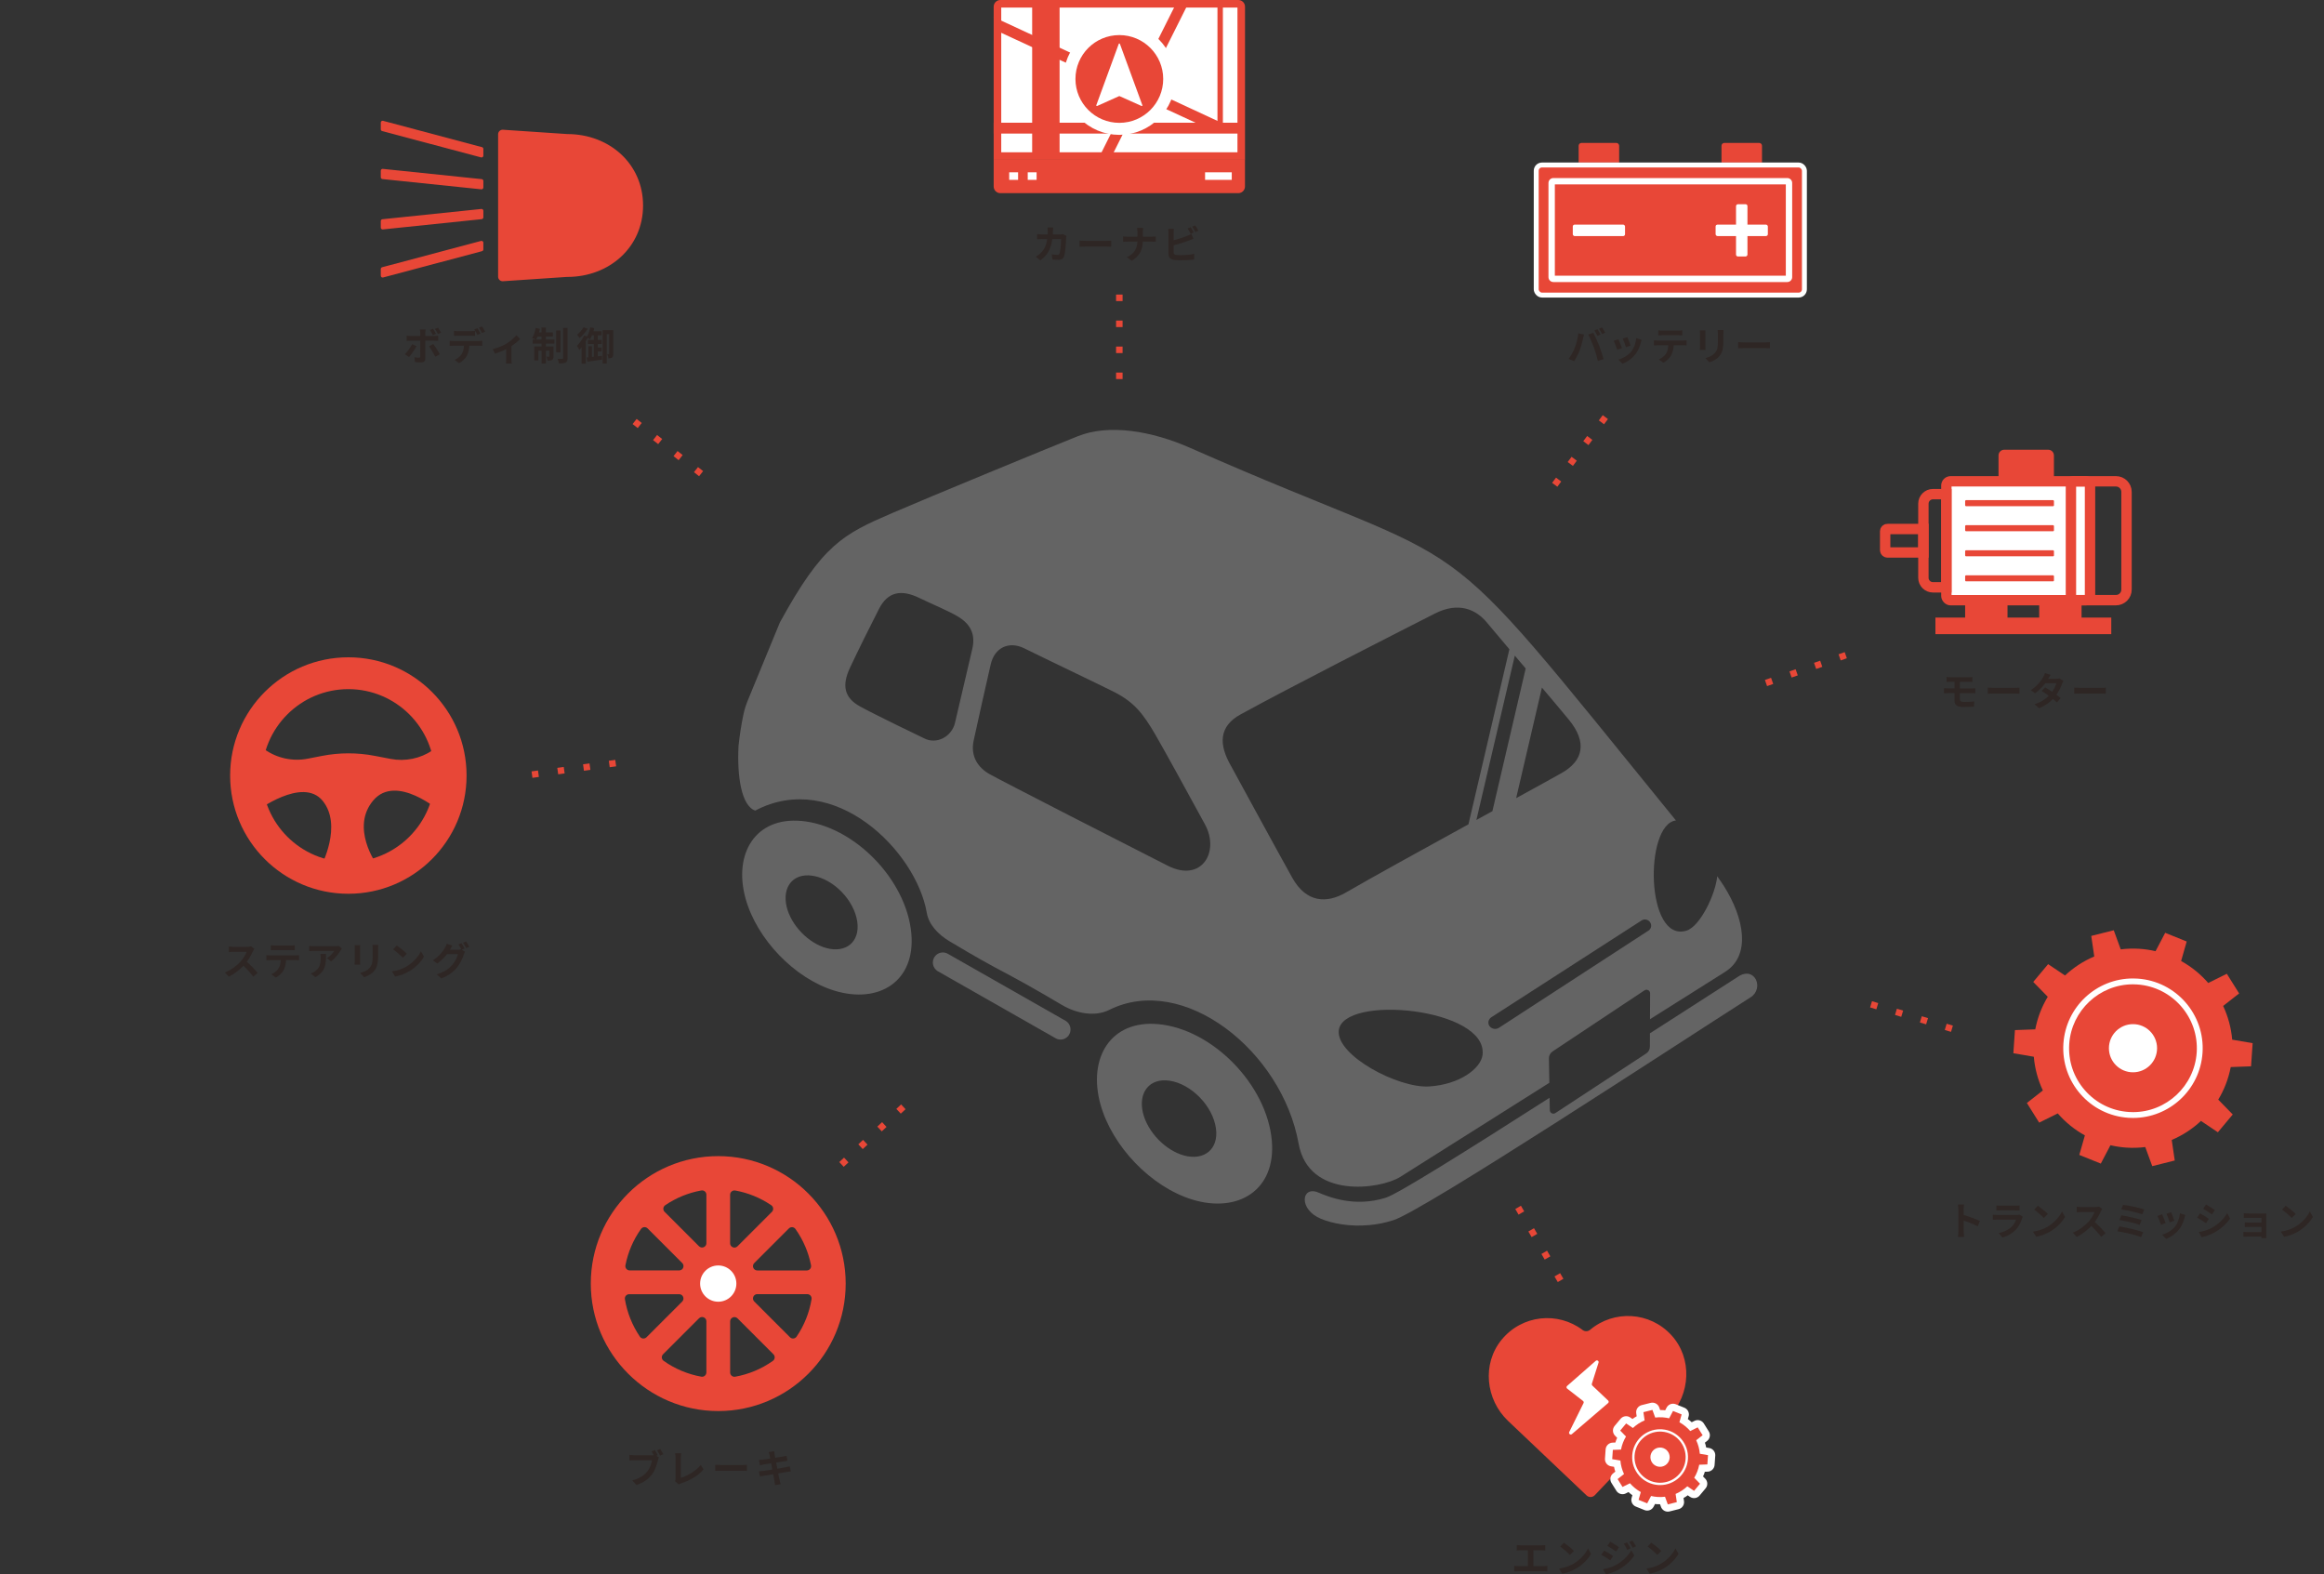 <?xml version="1.0" encoding="UTF-8"?><svg id="_デザイン" xmlns="http://www.w3.org/2000/svg" width="750" height="508" viewBox="0 0 750 508"><rect x="0" y="0" width="750" height="508" fill="#333333" stroke="none"/><defs><style>.cls-1,.cls-2,.cls-3,.cls-4,.cls-5,.cls-6{fill:none;}.cls-7{fill:#2e2624;}.cls-8,.cls-9{fill:#e84737;}.cls-2{stroke-dasharray:2.1 6.29 2.1 6.29 2.1 6.29;stroke-width:2.1px;}.cls-2,.cls-3,.cls-4,.cls-9,.cls-10,.cls-5{stroke-miterlimit:10;}.cls-2,.cls-10,.cls-5{stroke:#e84737;}.cls-3{stroke-width:7.76px;}.cls-3,.cls-4,.cls-9,.cls-6{stroke:#fff;}.cls-4{stroke-width:2.44px;}.cls-9{stroke-width:1.59px;}.cls-11,.cls-10{fill:#fff;}.cls-10,.cls-5{stroke-width:3.35px;}.cls-12{opacity:.8;}.cls-13{fill:#717071;}.cls-6{stroke-linejoin:round;stroke-width:4.68px;}</style></defs><path class="cls-8" d="M112.42,222.37c15.38,0,27.89,12.51,27.89,27.89s-12.51,27.89-27.89,27.89-27.89-12.51-27.89-27.89,12.51-27.89,27.89-27.89M112.42,212.1c-21.07,0-38.15,17.08-38.15,38.15s17.08,38.15,38.15,38.15,38.15-17.08,38.15-38.15-17.08-38.15-38.15-38.15h0Z"/><path class="cls-8" d="M145.4,238.2l-5.8,3.91c-3.97,2.68-8.84,3.67-13.55,2.77l-5.1-.98c-5.64-1.09-11.44-1.08-17.07.02l-4.57.89c-4.88.95-9.94-.14-13.99-3.03-2.47-1.76-4.72-3.4-4.78-3.58l2.16,23.59s14.97-11.33,21.44-3.37c6.47,7.95-.48,21.01-.48,21.01l.48,2.98h17.53l-.2-3.64s-8.43-11.72-1.01-20.49c7.42-8.76,21.57,3.51,21.57,3.51l3.37-23.59Z"/><path class="cls-7" d="M81.63,306.9c-.43.98-1.13,2.32-1.97,3.45,1.24,1.08,2.76,2.68,3.5,3.58l-1.43,1.24c-.81-1.13-1.98-2.41-3.16-3.55-1.33,1.4-3,2.71-4.71,3.52l-1.29-1.35c2.02-.75,3.96-2.28,5.14-3.59.83-.94,1.59-2.18,1.87-3.07h-4.25c-.53,0-1.22.07-1.48.09v-1.78c.34.05,1.1.09,1.48.09h4.42c.54,0,1.04-.08,1.29-.16l1.03.76c-.1.14-.33.53-.44.78Z"/><path class="cls-7" d="M87.15,308.29h8.21c.26,0,.81-.02,1.14-.07v1.63c-.31-.03-.79-.04-1.14-.04h-3.02c-.08,1.29-.35,2.34-.8,3.22-.44.87-1.4,1.84-2.52,2.41l-1.47-1.06c.89-.34,1.77-1.07,2.27-1.79.51-.78.73-1.72.78-2.77h-3.44c-.38,0-.85.03-1.2.05v-1.64c.38.04.81.07,1.2.07ZM88.74,305.1h5.04c.43,0,.93-.02,1.35-.09v1.62c-.43-.03-.91-.05-1.35-.05h-5.03c-.44,0-.96.03-1.35.05v-1.62c.41.06.93.09,1.34.09Z"/><path class="cls-7" d="M109.85,306.79c-.59.98-1.78,2.56-3.01,3.43l-1.3-1.04c1-.61,1.98-1.72,2.31-2.33h-6.53c-.53,0-.94.04-1.53.09v-1.74c.48.07,1,.12,1.53.12h6.75c.35,0,1.04-.04,1.28-.11l.99.93c-.14.16-.37.46-.49.65ZM101.76,315.32l-1.47-1.19c.4-.14.85-.35,1.32-.69,1.59-1.1,1.89-2.43,1.89-4.49,0-.39-.03-.73-.09-1.13h1.82c0,3.11-.06,5.66-3.47,7.49Z"/><path class="cls-7" d="M116.21,305.96v4.24c0,.31.01.8.04,1.09h-1.82c.01-.24.06-.73.06-1.1v-4.22c0-.24-.01-.68-.05-.96h1.8c-.03.29-.04.56-.04.96ZM122.01,306.15v2.48c0,2.7-.53,3.86-1.45,4.89-.83.9-2.13,1.51-3.04,1.8l-1.3-1.38c1.24-.29,2.26-.76,3.01-1.58.87-.94,1.03-1.88,1.03-3.83v-2.38c0-.5-.03-.9-.08-1.25h1.89c-.03.35-.05.75-.05,1.25Z"/><path class="cls-7" d="M131.28,311.8c2.14-1.27,3.77-3.18,4.56-4.87l.98,1.77c-.95,1.69-2.62,3.42-4.64,4.64-1.27.76-2.88,1.47-4.65,1.77l-1.05-1.65c1.95-.28,3.58-.91,4.8-1.64ZM131.28,307.75l-1.28,1.3c-.65-.7-2.22-2.07-3.13-2.71l1.18-1.25c.88.59,2.51,1.89,3.23,2.66Z"/><path class="cls-7" d="M149.95,306.07l-.93.39,1.06.65c-.14.24-.31.59-.41.9-.34,1.12-1.05,2.78-2.19,4.17-1.19,1.47-2.69,2.61-5.05,3.55l-1.48-1.33c2.56-.76,3.95-1.85,5.05-3.11.85-.96,1.58-2.48,1.78-3.41h-3.52c-.84,1.09-1.93,2.19-3.17,3.03l-1.4-1.05c2.19-1.33,3.29-2.96,3.91-4.03.19-.3.45-.88.56-1.3l1.84.6c-.3.44-.63,1-.77,1.28-.01.03-.03.04-.04.06h2.51c.39,0,.81-.06,1.09-.15l.09.05c-.25-.5-.6-1.16-.92-1.62l.99-.4c.31.45.76,1.25.99,1.72ZM151.45,305.5l-.99.43c-.26-.52-.66-1.25-1.02-1.73l.99-.4c.33.46.79,1.27,1.02,1.7Z"/><path class="cls-7" d="M212.28,469.56l-.46.19.8.53c-.13.24-.21.6-.28.87-.3,1.23-.84,3.17-1.89,4.56-1.13,1.5-2.79,2.74-5.04,3.47l-1.37-1.5c2.48-.58,3.9-1.67,4.91-2.95.83-1.04,1.3-2.45,1.47-3.53h-5.82c-.58,0-1.17.03-1.49.05v-1.77c.36.05,1.08.1,1.49.1h5.8c.15,0,.36,0,.59-.02-.21-.41-.46-.85-.7-1.22l1.03-.43c.33.48.74,1.2.96,1.65ZM214.07,469.24l-1.04.45c-.28-.51-.66-1.23-1-1.69l1.04-.41c.31.45.76,1.21,1,1.65Z"/><path class="cls-7" d="M218.01,477.15v-6.79c0-.48-.06-1.07-.14-1.43h1.97c-.07.49-.12.94-.12,1.43v6.51c2.04-.59,4.84-2.19,6.44-4.15l.89,1.42c-1.72,2.05-4.31,3.55-7.27,4.51-.18.06-.45.15-.74.34l-1.19-1.03c.15-.31.16-.53.16-.81Z"/><path class="cls-7" d="M232.84,472.74h6.73c.59,0,1.14-.05,1.47-.08v1.97c-.3-.01-.94-.06-1.47-.06h-6.73c-.71,0-1.55.03-2.02.06v-1.97c.45.04,1.36.08,2.02.08Z"/><path class="cls-7" d="M248.07,468.57l1.77-.29c.04.25.08.67.14.98.03.18.1.59.2,1.15,1.06-.18,2.02-.33,2.47-.41.4-.08.88-.18,1.18-.26l.3,1.64c-.28.03-.78.1-1.15.15-.51.09-1.47.24-2.51.4.12.63.25,1.32.39,2,1.13-.19,2.15-.36,2.72-.48.49-.1.95-.2,1.28-.3l.34,1.65c-.34.03-.85.11-1.33.19-.6.1-1.62.26-2.72.44.2,1.03.38,1.87.45,2.26.09.37.21.83.33,1.23l-1.8.33c-.06-.46-.1-.9-.18-1.27-.06-.36-.22-1.23-.43-2.28-1.28.21-2.46.41-2.99.51-.54.1-.96.19-1.25.26l-.35-1.68c.34-.01.9-.09,1.3-.14.58-.08,1.74-.26,3.01-.46-.12-.68-.26-1.38-.38-2.02-1.1.18-2.07.34-2.45.4-.4.09-.73.15-1.15.26l-.34-1.73c.4-.01.78-.04,1.17-.09.44-.05,1.4-.19,2.48-.36-.1-.53-.19-.94-.22-1.14-.08-.36-.16-.65-.25-.95Z"/><path class="cls-7" d="M339.81,74.52c-.01.39-.03.76-.05,1.13h2.36c.31,0,.64-.04.94-.09l1.09.53c-.04.2-.09.53-.09.66-.05,1.35-.2,4.85-.74,6.13-.28.64-.75.96-1.62.96-.71,0-1.47-.05-2.07-.1l-.2-1.68c.61.11,1.27.18,1.75.18.4,0,.58-.14.72-.44.36-.79.53-3.29.53-4.65h-2.82c-.46,3.31-1.65,5.27-3.9,6.87l-1.45-1.18c.51-.29,1.14-.72,1.64-1.23,1.17-1.15,1.79-2.56,2.07-4.46h-1.65c-.43,0-1.12,0-1.65.05v-1.64c.53.05,1.18.09,1.65.09h1.79c.01-.35.02-.72.02-1.09,0-.28-.04-.85-.09-1.15h1.84c-.04.29-.06.81-.07,1.12Z"/><path class="cls-7" d="M350.41,77.73h6.73c.59,0,1.14-.05,1.47-.08v1.97c-.3-.01-.94-.06-1.47-.06h-6.73c-.71,0-1.55.03-2.02.06v-1.97c.45.04,1.36.08,2.02.08Z"/><path class="cls-7" d="M366.93,73.54h1.99c-.08.39-.1,1.08-.1,1.48v1.36h2.82c.58,0,1.1-.05,1.36-.07v1.7c-.26-.01-.88-.05-1.38-.05h-2.82c-.08,2.52-.87,4.57-3.57,6.19l-1.56-1.15c2.46-1.12,3.3-2.92,3.4-5.04h-3.19c-.55,0-1.05.04-1.44.06v-1.73c.38.04.89.09,1.39.09h3.26v-1.38c0-.43-.05-1.08-.16-1.47Z"/><path class="cls-7" d="M378.76,75.14v2.37c1.48-.36,3.22-.91,4.34-1.39.45-.18.88-.38,1.36-.68l.68,1.59c-.49.2-1.05.44-1.47.59-1.27.5-3.28,1.13-4.91,1.53v2.32c0,.54.25.68.81.79.37.05.89.08,1.45.08,1.3,0,3.33-.16,4.36-.44v1.83c-1.18.18-3.08.26-4.46.26-.81,0-1.57-.05-2.11-.14-1.09-.2-1.72-.8-1.72-1.88v-6.83c0-.28-.04-.93-.1-1.3h1.85c-.06.38-.1.95-.1,1.3ZM385.26,75.02l-1.02.43c-.25-.51-.64-1.25-.98-1.74l.99-.4c.31.46.77,1.25,1,1.72ZM386.75,74.44l-.99.43c-.26-.53-.66-1.25-1.02-1.73l.99-.4c.34.46.8,1.27,1.02,1.7Z"/><path class="cls-7" d="M509.36,107.56l1.83.38c-.11.36-.25.98-.3,1.25-.18.88-.63,2.61-1.06,3.77-.45,1.22-1.19,2.64-1.86,3.58l-1.75-.74c.79-1.03,1.53-2.38,1.95-3.48.56-1.4,1.04-3.17,1.19-4.76ZM512.54,107.94l1.67-.54c.51.96,1.38,2.89,1.86,4.11.44,1.13,1.1,3.13,1.45,4.37l-1.86.6c-.35-1.49-.8-3.07-1.3-4.42-.48-1.32-1.29-3.17-1.82-4.12ZM516.52,107.94l-1,.44c-.26-.51-.64-1.27-.98-1.74l.99-.41c.31.46.75,1.25.99,1.72ZM518.03,107.36l-1,.43c-.25-.51-.66-1.25-1-1.72l.99-.41c.33.48.79,1.27,1.02,1.7Z"/><path class="cls-7" d="M523.45,112.3l-1.53.58c-.21-.68-.84-2.34-1.14-2.89l1.5-.54c.31.64.91,2.16,1.16,2.86ZM529.51,110.6c-.33,1.27-.85,2.57-1.71,3.67-1.17,1.5-2.73,2.56-4.2,3.11l-1.31-1.34c1.38-.36,3.12-1.32,4.16-2.62.85-1.06,1.45-2.73,1.6-4.3l1.75.56c-.15.4-.23.66-.3.91ZM526.22,111.52l-1.5.53c-.15-.61-.7-2.13-1.02-2.78l1.49-.49c.24.54.85,2.17,1.03,2.74Z"/><path class="cls-7" d="M534.94,109.89h8.21c.26,0,.81-.02,1.14-.07v1.63c-.31-.03-.79-.04-1.14-.04h-3.02c-.08,1.29-.35,2.34-.8,3.22-.44.87-1.4,1.84-2.52,2.41l-1.47-1.06c.89-.34,1.77-1.07,2.27-1.79.51-.78.73-1.72.78-2.77h-3.44c-.38,0-.85.03-1.2.05v-1.64c.38.04.81.07,1.2.07ZM536.53,106.69h5.04c.43,0,.93-.02,1.35-.09v1.62c-.43-.03-.91-.05-1.35-.05h-5.03c-.44,0-.96.03-1.35.05v-1.62c.41.06.93.09,1.34.09Z"/><path class="cls-7" d="M550.35,107.56v4.24c0,.31.01.8.04,1.09h-1.82c.01-.24.06-.73.06-1.1v-4.22c0-.24-.01-.68-.05-.96h1.8c-.03.29-.04.56-.04.96ZM556.15,107.75v2.48c0,2.7-.53,3.86-1.45,4.89-.83.9-2.13,1.51-3.04,1.8l-1.3-1.38c1.24-.29,2.26-.76,3.01-1.58.87-.94,1.03-1.88,1.03-3.83v-2.38c0-.5-.03-.9-.08-1.25h1.89c-.03.35-.05.75-.05,1.25Z"/><path class="cls-7" d="M562.97,110.49h6.73c.59,0,1.14-.05,1.47-.08v1.97c-.3-.01-.94-.06-1.47-.06h-6.73c-.71,0-1.55.03-2.02.06v-1.97c.45.04,1.36.08,2.02.08Z"/><path class="cls-7" d="M629.39,218.54h6.03c.43,0,.84-.03,1.13-.06v1.57c-.33-.01-.67-.04-1.13-.04h-2.94v2.13h3.78c.26,0,.89-.03,1.22-.05v1.6c-.34-.04-.9-.04-1.18-.04h-3.82v1.92c0,.69.43.94,1.43.94,1.13,0,2.23-.07,3.23-.18l-.11,1.69c-.81.05-2.23.1-3.41.1-2.29,0-2.86-.79-2.86-2.05v-2.42h-2.04c-.36,0-.99.04-1.36.06v-1.64c.35.03.98.06,1.36.06h2.04v-2.13h-1.36c-.45,0-.85.01-1.21.04v-1.57c.36.03.76.06,1.21.06Z"/><path class="cls-7" d="M643.52,221.96h6.73c.59,0,1.14-.05,1.47-.08v1.97c-.3-.01-.94-.06-1.47-.06h-6.73c-.71,0-1.55.03-2.02.06v-1.97c.45.04,1.36.08,2.02.08Z"/><path class="cls-7" d="M660.97,219.04h2.55c.39,0,.81-.05,1.09-.14l1.28.79c-.14.24-.3.58-.41.89-.34,1.02-.96,2.36-1.85,3.61.54.39,1.03.75,1.39,1.05l-1.19,1.42c-.34-.31-.8-.7-1.32-1.12-1.1,1.17-2.53,2.23-4.49,2.97l-1.45-1.27c2.17-.66,3.56-1.68,4.6-2.72-.81-.6-1.64-1.17-2.28-1.57l1.12-1.14c.66.37,1.45.89,2.24,1.42.65-.9,1.19-1.99,1.38-2.77h-3.58c-.88,1.17-2.04,2.37-3.31,3.25l-1.35-1.04c2.19-1.36,3.36-3.08,3.98-4.17.2-.3.47-.88.58-1.3l1.82.56c-.32.44-.63,1-.78,1.28Z"/><path class="cls-7" d="M671.4,221.96h6.73c.59,0,1.14-.05,1.47-.08v1.97c-.3-.01-.94-.06-1.47-.06h-6.73c-.71,0-1.55.03-2.02.06v-1.97c.45.04,1.36.08,2.02.08Z"/><path class="cls-7" d="M132,115.21l-1.35-.93c.84-.8,1.84-2.18,2.35-3.23l1.42.66c-.58,1.12-1.73,2.76-2.42,3.5ZM137.25,107.42v1h2.92c.35,0,.9-.04,1.24-.09v1.64c-.4-.03-.89-.04-1.23-.04h-2.93v5.83c0,.73-.41,1.18-1.3,1.18-.68,0-1.4-.04-2.04-.11l-.15-1.55c.54.1,1.09.15,1.39.15.33,0,.45-.12.46-.45.01-.46.01-4.44.01-5.03h0s-3.18-.01-3.18-.01c-.38,0-.87.01-1.22.05v-1.67c.38.05.81.1,1.22.1h3.18v-1c0-.33-.06-.88-.11-1.09h1.85c-.03.18-.11.78-.11,1.09ZM141.95,114.31l-1.48.8c-.54-1.08-1.43-2.59-2.03-3.36l1.37-.74c.64.8,1.64,2.38,2.14,3.3ZM140.7,107.72l-1.01.43c-.25-.5-.6-1.18-.94-1.65l.99-.41c.31.46.73,1.18.96,1.64ZM142.34,107.35l-.99.44c-.26-.53-.63-1.18-.98-1.65l.99-.4c.34.47.75,1.18.98,1.62Z"/><path class="cls-7" d="M146.28,110.04h8.21c.26,0,.81-.03,1.14-.08v1.63c-.31-.03-.79-.04-1.14-.04h-3.02c-.08,1.29-.35,2.34-.8,3.22-.44.88-1.4,1.84-2.52,2.41l-1.47-1.06c.89-.34,1.77-1.05,2.27-1.79.51-.78.73-1.72.78-2.77h-3.44c-.36,0-.85.03-1.2.05v-1.64c.38.05.81.08,1.2.08ZM147.87,106.86h4.1c.43,0,.93-.04,1.35-.1v1.62c-.43-.03-.91-.04-1.35-.04h-4.1c-.43,0-.96.01-1.34.04v-1.62c.4.06.92.1,1.34.1ZM155.06,107.61l-1,.44c-.26-.51-.65-1.27-.99-1.74l1-.41c.31.46.75,1.25.99,1.72ZM156.56,107.03l-1,.44c-.26-.53-.66-1.25-1-1.73l.99-.41c.33.48.79,1.27,1.02,1.7Z"/><path class="cls-7" d="M163.51,110.85c1.21-.74,2.48-1.87,3.12-2.68l1.24,1.22c-.59.65-1.69,1.54-2.81,2.28v4.3c0,.44.01,1.1.09,1.35h-1.85c.03-.25.06-.91.06-1.35v-3.31c-1.1.55-2.51,1.13-3.6,1.47l-.74-1.48c1.63-.35,3.5-1.19,4.49-1.79Z"/><path class="cls-7" d="M176.18,109.55h2.74v1.34h-2.74v.91h2.44v3.2c0,.58-.09.93-.45,1.14-.35.21-.83.24-1.45.23-.04-.38-.2-.9-.36-1.27.35.03.66.03.78.01.11,0,.15-.03.15-.15v-1.83h-1.1v4.16h-1.42v-4.16h-1.03v3.17h-1.33v-4.5h2.35v-.91h-2.84v-1.34h.94c-.33-.16-.84-.38-1.13-.48.51-.79.93-2.06,1.15-3.25l1.36.29c-.07.39-.17.76-.29,1.14h.8v-1.58h1.42v1.58h2.24v1.35h-2.24v.94ZM174.76,109.55v-.94h-1.27c-.14.35-.29.66-.43.94h1.69ZM180.88,113.69h-1.39v-7.05h1.39v7.05ZM183.16,105.82v9.72c0,.8-.16,1.2-.61,1.45-.46.24-1.19.29-2.16.29-.05-.41-.25-1.06-.44-1.5.64.03,1.29.03,1.5.03.2-.01.28-.06.28-.28v-9.71h1.43Z"/><path class="cls-7" d="M194.26,114.78l.04,1.24c-1.63.26-3.38.5-4.7.69l-.3-1.34.59-.06v-3.6h1.14v3.47l.61-.07v-4.1h-1.93v-1.34h1.93v-1.49h-.58c-.2.5-.44.95-.67,1.32-.16-.11-.47-.3-.74-.46-.19.38-.39.75-.61,1.12v7.17h-1.35v-5.21c-.24.3-.49.58-.73.83-.14-.31-.55-1.05-.79-1.35.88-.84,1.79-2.12,2.35-3.35l.92.33c.49-.78.86-1.87,1.05-2.95l1.29.25c-.08.34-.15.67-.25,1h2.63v1.32h-1.24v1.49h1.28v1.34h-1.28v1.12h1.23v1.25h-1.23v1.58l1.34-.18ZM189.66,106.09c-.68,1.09-1.72,2.27-2.67,3.03-.16-.3-.5-.88-.74-1.14.78-.61,1.65-1.6,2.07-2.38l1.34.49ZM197.92,114.16c0,.53-.08.94-.39,1.2-.31.23-.66.26-1.19.26-.02-.38-.21-1-.39-1.35h.54c.09,0,.11-.04.11-.15v-6.28h-.79v9.46h-1.33v-10.76h3.43v7.62Z"/><g class="cls-12"><path class="cls-13" d="M258.62,264.91c-14.84-1.35-22.01,10.56-18.01,25.03,3.63,13.11,15.81,25.78,28.66,29.72,14.32,4.39,26.2-2.94,24.84-18.39-1.54-17.47-18.54-34.82-35.48-36.37ZM266.75,305.94c-5.84-1.55-11.44-7.36-12.88-13.33-1.52-6.32,2.01-10.98,8.34-10.03,6.77,1.02,13.47,7.89,14.45,14.86.92,6.54-3.7,10.15-9.91,8.5Z"/><path class="cls-13" d="M373.76,330.47c-15.34-1.4-22.76,10.91-18.62,25.88,3.75,13.56,16.34,26.65,29.62,30.72,14.8,4.54,27.08-3.04,25.68-19.01-1.59-18.06-19.17-36-36.68-37.59ZM382.17,372.87c-6.04-1.6-11.83-7.6-13.32-13.78-1.57-6.53,2.08-11.35,8.63-10.36,7,1.06,13.92,8.16,14.93,15.36.95,6.76-3.82,10.49-10.24,8.79Z"/><path class="cls-13" d="M343.93,329.42l-37.98-21.61c-1.52-.94-3.51-.45-4.43,1.08-.93,1.53-.45,3.53,1.07,4.47l37.98,21.61c.51.31,1.07.47,1.63.48,1.1.02,2.19-.54,2.81-1.56.93-1.53.45-3.53-1.07-4.47Z"/><path class="cls-13" d="M560.99,315.11c-9.03,5.78-18.72,12.03-28.52,18.32l-.02,4.32c0,.88-.45,1.7-1.18,2.18l-29.32,19.24c-.77.5-1.79-.04-1.8-.95l-.07-3.99c-26.72,17.09-48.9,30.98-52.79,32.23-10.24,3.27-18.67-.32-21.86-1.66-5.46-2.29-6.48,5.48.91,8.5,3.66,1.5,9.19,2.61,15.69,2,2.42-.22,4.98-.71,7.65-1.57,9.85-3.14,90.59-56.18,115.3-71.94,4.38-2.79,1.44-10.17-4.01-6.68Z"/><path class="cls-13" d="M556.32,285.89c-.7-1.11-1.57-2.31-2.14-3.14-.5,5.62-5.45,16.22-9.97,17.57-13.19,3.93-13.57-34.39-3.35-35.57-82.95-101.98-58.91-77.03-156.73-120.21-12.5-5.52-26.27-7.8-36.31-3.78-10.06,4.03-47.71,19.54-59.94,24.82-15.77,6.81-22.39,10.04-36.2,35.28,0,0-7.68,18.59-10.33,25.1-.58,1.42-1.06,2.88-1.38,4.38-.74,3.43-1.26,6.85-1.63,10.36-.5,9.68.9,19.32,5.38,20.86,25.5-13.41,51.98,13.08,55.37,32.98.64,3.77,3.64,6.97,7.3,9.16,18.28,10.96,16.4,8.78,36.35,20.59,4.63,2.74,10.62,3.88,15.21,1.59,23.92-11.97,55.76,13.18,61.15,43.17,3.24,17.99,26.33,14.74,32.75,10.73,3.21-2,25.11-15.83,48.15-30.38l-.13-7.9c-.01-.89.43-1.73,1.17-2.22l29.68-19.72c.77-.51,1.81.04,1.81.97l-.04,8.35c12.09-7.63,21.46-13.54,24.22-15.27,8.45-5.29,6.18-17.37-.39-27.73ZM504.06,249.39c-2.04,1.17-7.59,4.22-14.77,8.16l8.32-35.68c3.34,3.94,6.25,7.39,8.66,10.32,5.99,7.27,4.75,13.23-2.21,17.2ZM476.46,264.59l12.4-53.03c1.21,1.43,2.38,2.81,3.51,4.14l-10.74,46.05c-1.69.92-3.41,1.87-5.17,2.84ZM308.21,233.22c-1.06,4.52-5.99,7.14-10.02,5,0,0-15.37-7.37-20.57-10.22-5.2-2.85-6.02-6.8-3.27-12.63,2.77-5.87,6.21-12.83,9.35-18.95,2.83-5.5,7.16-6.29,12.96-3.48,4.26,2.07,9,3.97,12.31,5.9,4.78,2.79,5.77,6.43,4.8,10.58l-5.57,23.8ZM376.93,279.39c-10.79-5.45-53.83-27.47-57.59-29.6-3.76-2.13-6.18-5.77-5.14-10.74,1.05-4.97,4.28-19.3,5.52-24.67,1.24-5.37,5.83-7.68,10.93-5.13,5.63,2.81,25.35,12.21,28.97,14.07,6.46,3.31,9.27,6.95,13.24,13.74,2.84,4.86,11.09,19.94,15.99,28.92,4.9,8.98-1.13,18.86-11.92,13.41ZM417.02,283.2c-4.6-8.22-19.68-35.92-19.68-35.92-4.15-7.12-3.97-12.92,3.03-16.76,16.74-9.17,47.45-24.77,62.65-32.52,7.78-3.97,13.37-1.26,16.8,2.84,2.57,3.06,4.98,5.93,7.29,8.66l-13.21,56.49c-15.04,8.26-31.54,17.35-39.52,21.99-6.13,3.56-12.76,3.45-17.36-4.78ZM478.44,340.45c-.56,4.34-7.38,9.52-17.25,10.13-9.87.61-29.83-9.88-29.15-17.96,1-11.93,48.36-7.42,46.4,7.84ZM532,300.29l-48.24,31.35c-.29.19-.61.3-.93.35-.81.11-1.64-.2-2.13-.87-.68-.95-.4-2.24.61-2.89l48.48-31.23c.9-.58,2.13-.31,2.74.6.61.91.37,2.12-.53,2.7Z"/></g><line class="cls-2" x1="226.26" y1="152.84" x2="203.5" y2="134.99"/><line class="cls-2" x1="501.74" y1="156.43" x2="518.67" y2="133.8"/><line class="cls-2" x1="595.67" y1="211.42" x2="564.7" y2="222.22"/><line class="cls-2" x1="198.7" y1="246.24" x2="169.46" y2="250.26"/><line class="cls-2" x1="603.83" y1="324.07" x2="630.34" y2="332.08"/><line class="cls-2" x1="503.63" y1="413.17" x2="489.32" y2="388.56"/><line class="cls-2" x1="291.52" y1="357.15" x2="268.1" y2="378.97"/><line class="cls-2" x1="361.23" y1="122.32" x2="361.23" y2="94.26"/><path class="cls-8" d="M726.46,344.08l.51-7.47-6.6-1.13c-.33-3.85-1.34-7.52-2.92-10.88l5.16-4.04-3.97-6.34-6,2.97c-2.46-2.84-5.42-5.25-8.75-7.09l1.8-6.3-6.94-2.8-3.11,5.93c-1.67-.39-3.38-.65-5.14-.77-2.07-.14-4.11-.07-6.1.18l-2.25-6.16-7.26,1.82.97,6.63c-3.5,1.48-6.69,3.57-9.44,6.14l-5.45-3.66-4.8,5.74,4.68,4.79c-1.92,3.17-3.3,6.72-4.03,10.51l-6.56.24-.51,7.47,6.6,1.13c.33,3.85,1.34,7.52,2.92,10.88l-5.16,4.04,3.97,6.34,6-2.97c2.46,2.84,5.42,5.25,8.75,7.09l-1.8,6.3,6.94,2.8,3.11-5.93c1.67.39,3.38.65,5.14.77,2.07.14,4.11.07,6.1-.18l2.25,6.16,7.26-1.82-.97-6.63c3.5-1.48,6.69-3.57,9.44-6.14l5.45,3.66,4.8-5.74-4.68-4.79c1.92-3.17,3.3-6.72,4.03-10.51l6.56-.24Z"/><circle class="cls-8" cx="688.36" cy="338.24" r="22.5"/><path class="cls-11" d="M688.33,315.73v1.89c.46,0,.93.02,1.39.05,11.34.76,19.95,10.6,19.2,21.94-.72,10.79-9.74,19.25-20.55,19.25-.46,0-.93-.02-1.39-.05-5.49-.37-10.52-2.85-14.14-6.99-3.63-4.14-5.42-9.45-5.06-14.95.72-10.79,9.74-19.25,20.55-19.25v-1.89M688.33,315.73c-11.74,0-21.64,9.12-22.43,21.01-.83,12.4,8.56,23.12,20.95,23.95.51.03,1.02.05,1.52.05,11.74,0,21.64-9.12,22.43-21.01.83-12.4-8.56-23.12-20.95-23.95-.51-.03-1.02-.05-1.52-.05h0Z"/><circle class="cls-11" cx="688.36" cy="338.24" r="7.77"/><path class="cls-8" d="M510.37,46.12h11.25c.5,0,.91.41.91.91v5.43h-13.07v-5.43c0-.5.41-.91.91-.91Z"/><path class="cls-8" d="M556.47,46.12h11.25c.5,0,.91.41.91.91v5.43h-13.07v-5.43c0-.5.41-.91.91-.91Z"/><rect class="cls-9" x="495.77" y="53.24" width="86.55" height="41.98" rx="1.86" ry="1.86"/><rect class="cls-8" x="500.75" y="58.48" width="76.59" height="31.5" rx=".56" ry=".56"/><path class="cls-11" d="M576.32,59.5v29.45h-74.54v-29.45h74.54M576.78,57.45h-75.47c-.88,0-1.59.71-1.59,1.59v30.38c0,.88.71,1.59,1.59,1.59h75.47c.88,0,1.59-.71,1.59-1.59v-30.38c0-.88-.71-1.59-1.59-1.59h0Z"/><rect class="cls-11" x="507.57" y="72.48" width="16.86" height="3.7" rx=".6" ry=".6"/><rect class="cls-11" x="553.66" y="72.48" width="16.86" height="3.69" rx=".6" ry=".6"/><rect class="cls-11" x="553.66" y="72.48" width="16.86" height="3.69" rx=".6" ry=".6" transform="translate(636.42 -487.76) rotate(90)"/><path class="cls-8" d="M231.79,373.06c-22.72,0-41.13,18.42-41.13,41.13,0,22.68,18.45,41.13,41.13,41.13,22.72,0,41.13-18.42,41.13-41.13,0-22.68-18.45-41.13-41.13-41.13ZM237.26,384.15c4.18.75,8.13,2.37,11.65,4.76.72.49.82,1.52.2,2.14l-11.11,11.11c-.88.88-2.38.26-2.38-.98v-15.65c0-.87.79-1.53,1.64-1.37ZM225.59,402.15l-11.11-11.11c-.62-.62-.52-1.65.2-2.14,3.51-2.39,7.46-4,11.65-4.76.85-.15,1.64.5,1.64,1.37v15.65c0,1.24-1.5,1.86-2.38.98ZM219.19,409.94h-15.98c-.88,0-1.54-.8-1.37-1.66.82-4.22,2.53-8.21,5.03-11.72.5-.7,1.51-.79,2.12-.18l11.18,11.18c.88.88.26,2.38-.98,2.38ZM220.17,419.98l-11.53,11.53c-.61.61-1.64.53-2.13-.19-2.47-3.64-4.12-7.75-4.84-12.1-.14-.84.52-1.61,1.38-1.61h16.13c1.24,0,1.86,1.5.98,2.38ZM227.96,426.38v16.48c0,.86-.78,1.53-1.63,1.37-4.39-.79-8.53-2.53-12.17-5.12-.7-.5-.78-1.51-.17-2.12l11.6-11.6c.88-.88,2.38-.26,2.38.98ZM238,425.4l11.6,11.6c.61.61.53,1.62-.17,2.12-3.64,2.59-7.78,4.33-12.17,5.12-.85.15-1.63-.51-1.63-1.37v-16.48c0-1.24,1.5-1.86,2.38-.98ZM244.4,417.6h16.13c.86,0,1.51.77,1.38,1.61-.72,4.35-2.36,8.46-4.84,12.1-.49.72-1.52.81-2.13.19l-11.53-11.53c-.88-.88-.26-2.38.98-2.38ZM243.41,407.57l11.18-11.18c.61-.61,1.62-.52,2.12.18,2.5,3.52,4.2,7.5,5.03,11.72.17.86-.49,1.66-1.37,1.66h-15.98c-1.24,0-1.86-1.5-.98-2.38Z"/><circle class="cls-11" cx="231.79" cy="414.19" r="5.85"/><path class="cls-8" d="M183.09,89.35l-20.86,1.4c-.82,0-1.48-.66-1.48-1.48v-45.93c0-.82.66-1.48,1.48-1.48l20.86,1.4c13.5,0,24.44,9.55,24.44,23.05h0c0,13.5-10.94,23.05-24.44,23.05Z"/><polygon class="cls-1" points="122.89 86.34 155.99 77.54 155.99 70.67 122.89 74.1 122.89 86.34"/><polygon class="cls-1" points="122.89 70.8 155.99 67.37 155.99 61.16 122.89 57.72 122.89 70.8"/><polygon class="cls-1" points="122.89 54.43 155.99 57.86 155.99 50.99 122.89 42.18 122.89 54.43"/><path class="cls-8" d="M155.99,50.22v-2.17c0-.27-.18-.5-.44-.57l-31.92-8.49c-.38-.1-.74.18-.74.57v2.17c0,.27.18.5.44.57l31.92,8.49c.38.1.74-.18.74-.57Z"/><path class="cls-8" d="M123.42,57.78l31.92,3.31c.35.04.65-.24.65-.59v-2.11c0-.3-.23-.56-.53-.59l-31.92-3.31c-.35-.04-.65.24-.65.59v2.11c0,.3.23.56.53.59Z"/><path class="cls-8" d="M122.89,86.8v2.17c0,.39.37.67.74.57l31.92-8.49c.26-.07.44-.3.44-.57v-2.17c0-.39-.37-.67-.74-.57l-31.92,8.49c-.26.07-.44.3-.44.57Z"/><path class="cls-8" d="M123.54,74.03l31.92-3.31c.3-.03.53-.29.53-.59v-2.11c0-.35-.3-.62-.65-.59l-31.92,3.31c-.3.03-.53.29-.53.59v2.11c0,.35.3.62.65.59Z"/><rect class="cls-10" x="628.13" y="155.31" width="46.36" height="38.36" rx="1.38" ry="1.38"/><path class="cls-5" d="M623.79,159.45h4.34v30.07h-4.34c-1.69,0-3.07-1.38-3.07-3.07v-23.93c0-1.69,1.38-3.07,3.07-3.07Z"/><path class="cls-5" d="M609.13,170.7h11.6v7.57h-11.6c-.41,0-.75-.33-.75-.75v-6.08c0-.41.33-.75.75-.75Z"/><rect class="cls-8" x="634.19" y="193.66" width="13.67" height="7.6"/><rect class="cls-8" x="658.09" y="193.66" width="13.67" height="7.6"/><rect class="cls-8" x="650.3" y="173.57" width="5.35" height="56.75" transform="translate(854.92 -451.02) rotate(90)"/><rect class="cls-8" x="634.19" y="161.39" width="28.66" height="1.94" rx=".28" ry=".28"/><rect class="cls-8" x="634.19" y="169.47" width="28.66" height="1.94" rx=".28" ry=".28"/><rect class="cls-8" x="634.19" y="177.56" width="28.66" height="1.94" rx=".28" ry=".28"/><rect class="cls-8" x="634.19" y="185.64" width="28.66" height="1.94" rx=".28" ry=".28"/><path class="cls-5" d="M668.95,155.31h13.91c1.88,0,3.41,1.53,3.41,3.41v31.53c0,1.88-1.53,3.41-3.41,3.41h-13.91c-.34,0-.62-.28-.62-.62v-37.12c0-.34.28-.62.62-.62Z"/><path class="cls-7" d="M490.68,498.65h6.81c.38,0,.81-.04,1.18-.07v1.72c-.38-.03-.81-.05-1.18-.05h-2.64v5.11h3.32c.45,0,.85-.05,1.18-.1v1.82c-.36-.05-.89-.06-1.18-.06h-8.26c-.37,0-.81.01-1.23.06v-1.82c.39.06.84.1,1.23.1h3.18v-5.11h-2.42c-.34,0-.88.03-1.19.05v-1.72c.33.04.84.07,1.19.07Z"/><path class="cls-7" d="M507.93,504.5c2.14-1.27,3.77-3.18,4.56-4.87l.98,1.77c-.95,1.69-2.62,3.42-4.64,4.64-1.27.76-2.88,1.47-4.65,1.77l-1.05-1.65c1.95-.28,3.58-.91,4.8-1.64ZM507.93,500.46l-1.28,1.3c-.65-.7-2.22-2.07-3.13-2.71l1.18-1.25c.88.59,2.51,1.89,3.23,2.66Z"/><path class="cls-7" d="M520.57,502.09l-.91,1.4c-.72-.5-2.02-1.34-2.86-1.79l.9-1.38c.85.45,2.23,1.31,2.87,1.77ZM521.58,504.94c2.13-1.19,3.88-2.91,4.87-4.7l.96,1.71c-1.15,1.74-2.93,3.32-4.97,4.51-1.28.72-3.08,1.34-4.18,1.54l-.94-1.64c1.4-.24,2.91-.66,4.26-1.42ZM522.49,499.25l-.93,1.38c-.7-.49-2.01-1.33-2.83-1.79l.9-1.38c.83.45,2.2,1.33,2.86,1.79ZM526.23,499.64l-1.09.46c-.36-.79-.65-1.33-1.1-1.97l1.05-.44c.35.53.85,1.36,1.14,1.94ZM527.98,498.97l-1.06.48c-.4-.79-.72-1.28-1.18-1.9l1.06-.44c.39.5.88,1.32,1.18,1.87Z"/><path class="cls-7" d="M536.14,504.5c2.14-1.27,3.77-3.18,4.56-4.87l.98,1.77c-.95,1.69-2.62,3.42-4.64,4.64-1.27.76-2.88,1.47-4.65,1.77l-1.05-1.65c1.95-.28,3.58-.91,4.8-1.64ZM536.14,500.46l-1.28,1.3c-.65-.7-2.22-2.07-3.13-2.71l1.18-1.25c.88.59,2.51,1.89,3.23,2.66Z"/><path class="cls-7" d="M631.99,390.18c0-.44-.04-1.06-.12-1.5h1.95c-.05.44-.11.99-.11,1.5v1.86c1.68.49,4.08,1.38,5.24,1.94l-.71,1.73c-1.29-.68-3.17-1.4-4.52-1.87v3.54c0,.36.06,1.24.11,1.76h-1.95c.08-.5.12-1.25.12-1.76v-7.2Z"/><path class="cls-7" d="M652.57,393.14c-.38,1.21-.91,2.43-1.86,3.47-1.27,1.4-2.87,2.26-4.47,2.71l-1.24-1.42c1.88-.39,3.38-1.21,4.34-2.19.68-.69,1.06-1.47,1.29-2.17h-6.05c-.3,0-.93.01-1.45.06v-1.63c.52.04,1.06.08,1.45.08h6.2c.4,0,.74-.05.91-.12l1.12.69c-.09.16-.19.39-.24.53ZM645.58,389.05h4.82c.39,0,1-.01,1.35-.06v1.62c-.34-.03-.93-.04-1.38-.04h-4.8c-.4,0-.94.01-1.3.04v-1.62c.35.05.88.06,1.3.06Z"/><path class="cls-7" d="M660.88,395.77c2.14-1.27,3.77-3.18,4.56-4.87l.98,1.77c-.95,1.69-2.62,3.42-4.64,4.64-1.27.76-2.88,1.47-4.65,1.77l-1.05-1.65c1.95-.28,3.58-.91,4.8-1.64ZM660.88,391.73l-1.28,1.3c-.65-.7-2.22-2.07-3.13-2.71l1.18-1.25c.88.59,2.51,1.89,3.23,2.66Z"/><path class="cls-7" d="M677.98,390.87c-.43.98-1.13,2.32-1.97,3.45,1.24,1.08,2.76,2.68,3.5,3.58l-1.43,1.24c-.81-1.13-1.98-2.41-3.16-3.55-1.33,1.4-3,2.71-4.71,3.52l-1.29-1.35c2.02-.75,3.96-2.28,5.14-3.59.83-.94,1.59-2.18,1.87-3.07h-4.25c-.53,0-1.22.07-1.48.09v-1.78c.34.05,1.1.09,1.48.09h4.42c.54,0,1.04-.08,1.29-.16l1.03.76c-.1.14-.33.53-.44.78Z"/><path class="cls-7" d="M691.66,397.61l-.69,1.57c-1.69-.7-5.65-1.57-7.65-1.87l.63-1.58c2.14.34,6,1.24,7.72,1.88ZM691.13,393.68l-.61,1.57c-1.44-.55-4.65-1.28-6.51-1.58l.58-1.52c1.79.3,4.97.98,6.55,1.53ZM691.98,390.26l-.64,1.57c-1.45-.54-5.01-1.34-6.78-1.57l.59-1.48c1.64.2,5.25.93,6.83,1.48Z"/><path class="cls-7" d="M698.92,394.67l-1.53.58c-.21-.68-.84-2.34-1.14-2.89l1.5-.54c.31.64.91,2.16,1.16,2.86ZM704.98,392.98c-.33,1.27-.85,2.57-1.71,3.67-1.17,1.5-2.73,2.56-4.2,3.11l-1.31-1.34c1.38-.36,3.12-1.32,4.16-2.62.85-1.06,1.45-2.73,1.6-4.3l1.75.56c-.15.4-.23.66-.3.91ZM701.69,393.89l-1.5.53c-.15-.61-.7-2.13-1.02-2.78l1.49-.49c.24.54.85,2.17,1.03,2.74Z"/><path class="cls-7" d="M712.85,393.29l-.91,1.4c-.72-.49-2.02-1.34-2.86-1.78l.91-1.39c.84.45,2.22,1.32,2.86,1.77ZM713.87,396.16c2.13-1.19,3.87-2.91,4.87-4.7l.96,1.71c-1.16,1.73-2.93,3.32-4.99,4.5-1.28.73-3.07,1.35-4.18,1.55l-.94-1.65c1.4-.24,2.91-.65,4.27-1.4ZM714.78,390.46l-.94,1.39c-.7-.49-2.01-1.34-2.83-1.8l.91-1.38c.83.45,2.2,1.34,2.86,1.79Z"/><path class="cls-7" d="M725.68,391.58h4.74c.3,0,.76-.01.96-.03-.01.16-.01.58-.01.84v6.29c0,.2.01.63.01.85h-1.58c.01-.11.01-.31.01-.5h-4.75c-.35,0-.87.03-1.08.04v-1.54c.21.02.64.05,1.09.05h4.74v-1.67h-4c-.48,0-1.08.01-1.37.03v-1.48c.33.03.89.04,1.37.04h4v-1.52h-4.13c-.46,0-1.25.03-1.56.05v-1.52c.33.04,1.09.06,1.56.06Z"/><path class="cls-7" d="M740.87,395.77c2.14-1.27,3.77-3.18,4.56-4.87l.98,1.77c-.95,1.69-2.62,3.42-4.64,4.64-1.27.76-2.88,1.47-4.65,1.77l-1.05-1.65c1.95-.28,3.58-.91,4.8-1.64ZM740.87,391.73l-1.28,1.3c-.65-.7-2.22-2.07-3.13-2.71l1.18-1.25c.88.59,2.51,1.89,3.23,2.66Z"/><path class="cls-8" d="M510.72,429.15c-7.98-6.02-19.53-4.9-26.13,3.17-6.36,7.77-5.17,19.29,2.11,26.2l25.31,24.02c.76.72,1.95.69,2.67-.07l24.02-25.31c6.91-7.29,7.5-18.84.74-26.27-7.01-7.71-18.61-8.23-26.26-1.8-.72.6-1.72.63-2.47.06Z"/><path class="cls-6" d="M551,472.54l.21-2.99-2.64-.45c-.13-1.54-.54-3.01-1.17-4.36l2.07-1.62-1.59-2.54-2.4,1.19c-.99-1.14-2.17-2.1-3.5-2.84l.72-2.52-2.78-1.12-1.25,2.37c-.67-.15-1.35-.26-2.06-.31-.83-.06-1.65-.03-2.44.07l-.9-2.47-2.91.73.39,2.65c-1.4.59-2.68,1.43-3.78,2.46l-2.18-1.47-1.92,2.3,1.87,1.92c-.77,1.27-1.32,2.69-1.61,4.21l-2.63.1-.21,2.99,2.64.45c.13,1.54.54,3.01,1.17,4.36l-2.07,1.62,1.59,2.54,2.4-1.19c.99,1.14,2.17,2.1,3.5,2.84l-.72,2.52,2.78,1.12,1.25-2.37c.67.15,1.35.26,2.06.31.83.06,1.65.03,2.44-.07l.9,2.47,2.91-.73-.39-2.65c1.4-.59,2.68-1.43,3.78-2.46l2.18,1.47,1.92-2.3-1.87-1.92c.77-1.27,1.32-2.69,1.61-4.21l2.63-.1Z"/><path class="cls-8" d="M551,472.54l.21-2.99-2.64-.45c-.13-1.54-.54-3.01-1.17-4.36l2.07-1.62-1.59-2.54-2.4,1.19c-.99-1.14-2.17-2.1-3.5-2.84l.72-2.52-2.78-1.12-1.25,2.37c-.67-.15-1.35-.26-2.06-.31-.83-.06-1.65-.03-2.44.07l-.9-2.47-2.91.73.39,2.65c-1.4.59-2.68,1.43-3.78,2.46l-2.18-1.47-1.92,2.3,1.87,1.92c-.77,1.27-1.32,2.69-1.61,4.21l-2.63.1-.21,2.99,2.64.45c.13,1.54.54,3.01,1.17,4.36l-2.07,1.62,1.59,2.54,2.4-1.19c.99,1.14,2.17,2.1,3.5,2.84l-.72,2.52,2.78,1.12,1.25-2.37c.67.15,1.35.26,2.06.31.83.06,1.65.03,2.44-.07l.9,2.47,2.91-.73-.39-2.65c1.4-.59,2.68-1.43,3.78-2.46l2.18,1.47,1.92-2.3-1.87-1.92c.77-1.27,1.32-2.69,1.61-4.21l2.63-.1Z"/><circle class="cls-8" cx="535.73" cy="470.2" r="9.01"/><path class="cls-11" d="M535.73,461.19v.75c.18,0,.37,0,.56.02,4.54.3,7.99,4.24,7.69,8.79-.29,4.32-3.9,7.71-8.23,7.71-.18,0-.37,0-.56-.02-2.2-.15-4.21-1.14-5.66-2.8-1.45-1.66-2.17-3.79-2.02-5.99.29-4.32,3.9-7.71,8.23-7.71v-.75M535.73,461.19c-4.7,0-8.66,3.65-8.98,8.41-.33,4.97,3.43,9.26,8.39,9.59.2.01.41.02.61.02,4.7,0,8.66-3.65,8.98-8.41.33-4.97-3.43-9.26-8.39-9.59-.2-.01-.41-.02-.61-.02h0Z"/><circle class="cls-11" cx="535.73" cy="470.2" r="3.11"/><path class="cls-11" d="M514.99,439.1l-9.26,8.12c-.26.23-.25.64.02.85l5.13,4c.21.16.27.45.16.68l-4.62,9.34c-.27.54.4,1.06.86.67l11.68-10.01c.25-.21.26-.6.02-.82l-5.11-4.84c-.15-.15-.21-.37-.15-.57l2.16-6.83c.17-.53-.47-.95-.89-.58Z"/><path class="cls-8" d="M320.67,51.57h81.11v8.6c0,1.19-.97,2.16-2.16,2.16h-76.78c-1.19,0-2.16-.97-2.16-2.16v-8.6h0Z"/><path class="cls-11" d="M321.9,50.37V2.16c0-.52.42-.94.94-.94h76.78c.52,0,.94.42.94.94v48.21h-78.67Z"/><path class="cls-8" d="M399.35,2.44v46.71h-76.23V2.44h76.23M399.62,0h-76.78c-1.2,0-2.16.97-2.16,2.16v49.43h81.11V2.16c0-1.2-.97-2.16-2.16-2.16h0Z"/><rect class="cls-8" x="333.1" width="8.85" height="50.97"/><polygon class="cls-8" points="321.26 9.73 320.67 5.52 394.56 39.78 392.99 42.91 321.26 9.73"/><rect class="cls-8" x="366.73" y="-1.62" width="3.5" height="57.56" transform="translate(685.79 216.43) rotate(-153.4)"/><rect class="cls-8" x="359.42" y=".86" width="3.5" height="80.99" transform="translate(319.82 402.52) rotate(-90)"/><rect class="cls-8" x="392.9" y=".68" width="1.75" height="40.75"/><circle class="cls-11" cx="361.23" cy="25.48" r="14.16"/><circle class="cls-3" cx="361.23" cy="25.48" r="14.16"/><circle class="cls-8" cx="361.23" cy="25.48" r="14.16"/><path class="cls-11" d="M361.04,14.17l-7.24,19.77c-.06.16.1.32.26.26l7.1-3.18s.1-.02.14,0l7.1,3.18c.16.06.33-.1.26-.26l-7.24-19.77c-.07-.18-.32-.18-.39,0Z"/><line class="cls-4" x1="325.69" y1="56.82" x2="328.56" y2="56.82"/><line class="cls-4" x1="331.67" y1="56.82" x2="334.53" y2="56.82"/><line class="cls-4" x1="388.9" y1="56.82" x2="397.51" y2="56.82"/><path class="cls-8" d="M646.81,145.12h14.19c1.02,0,1.84.83,1.84,1.84v8.34h-17.88v-8.34c0-1.02.83-1.84,1.84-1.84Z"/><rect id="_x3C_スライス_x3E_" class="cls-1" width="750" height="508"/></svg>